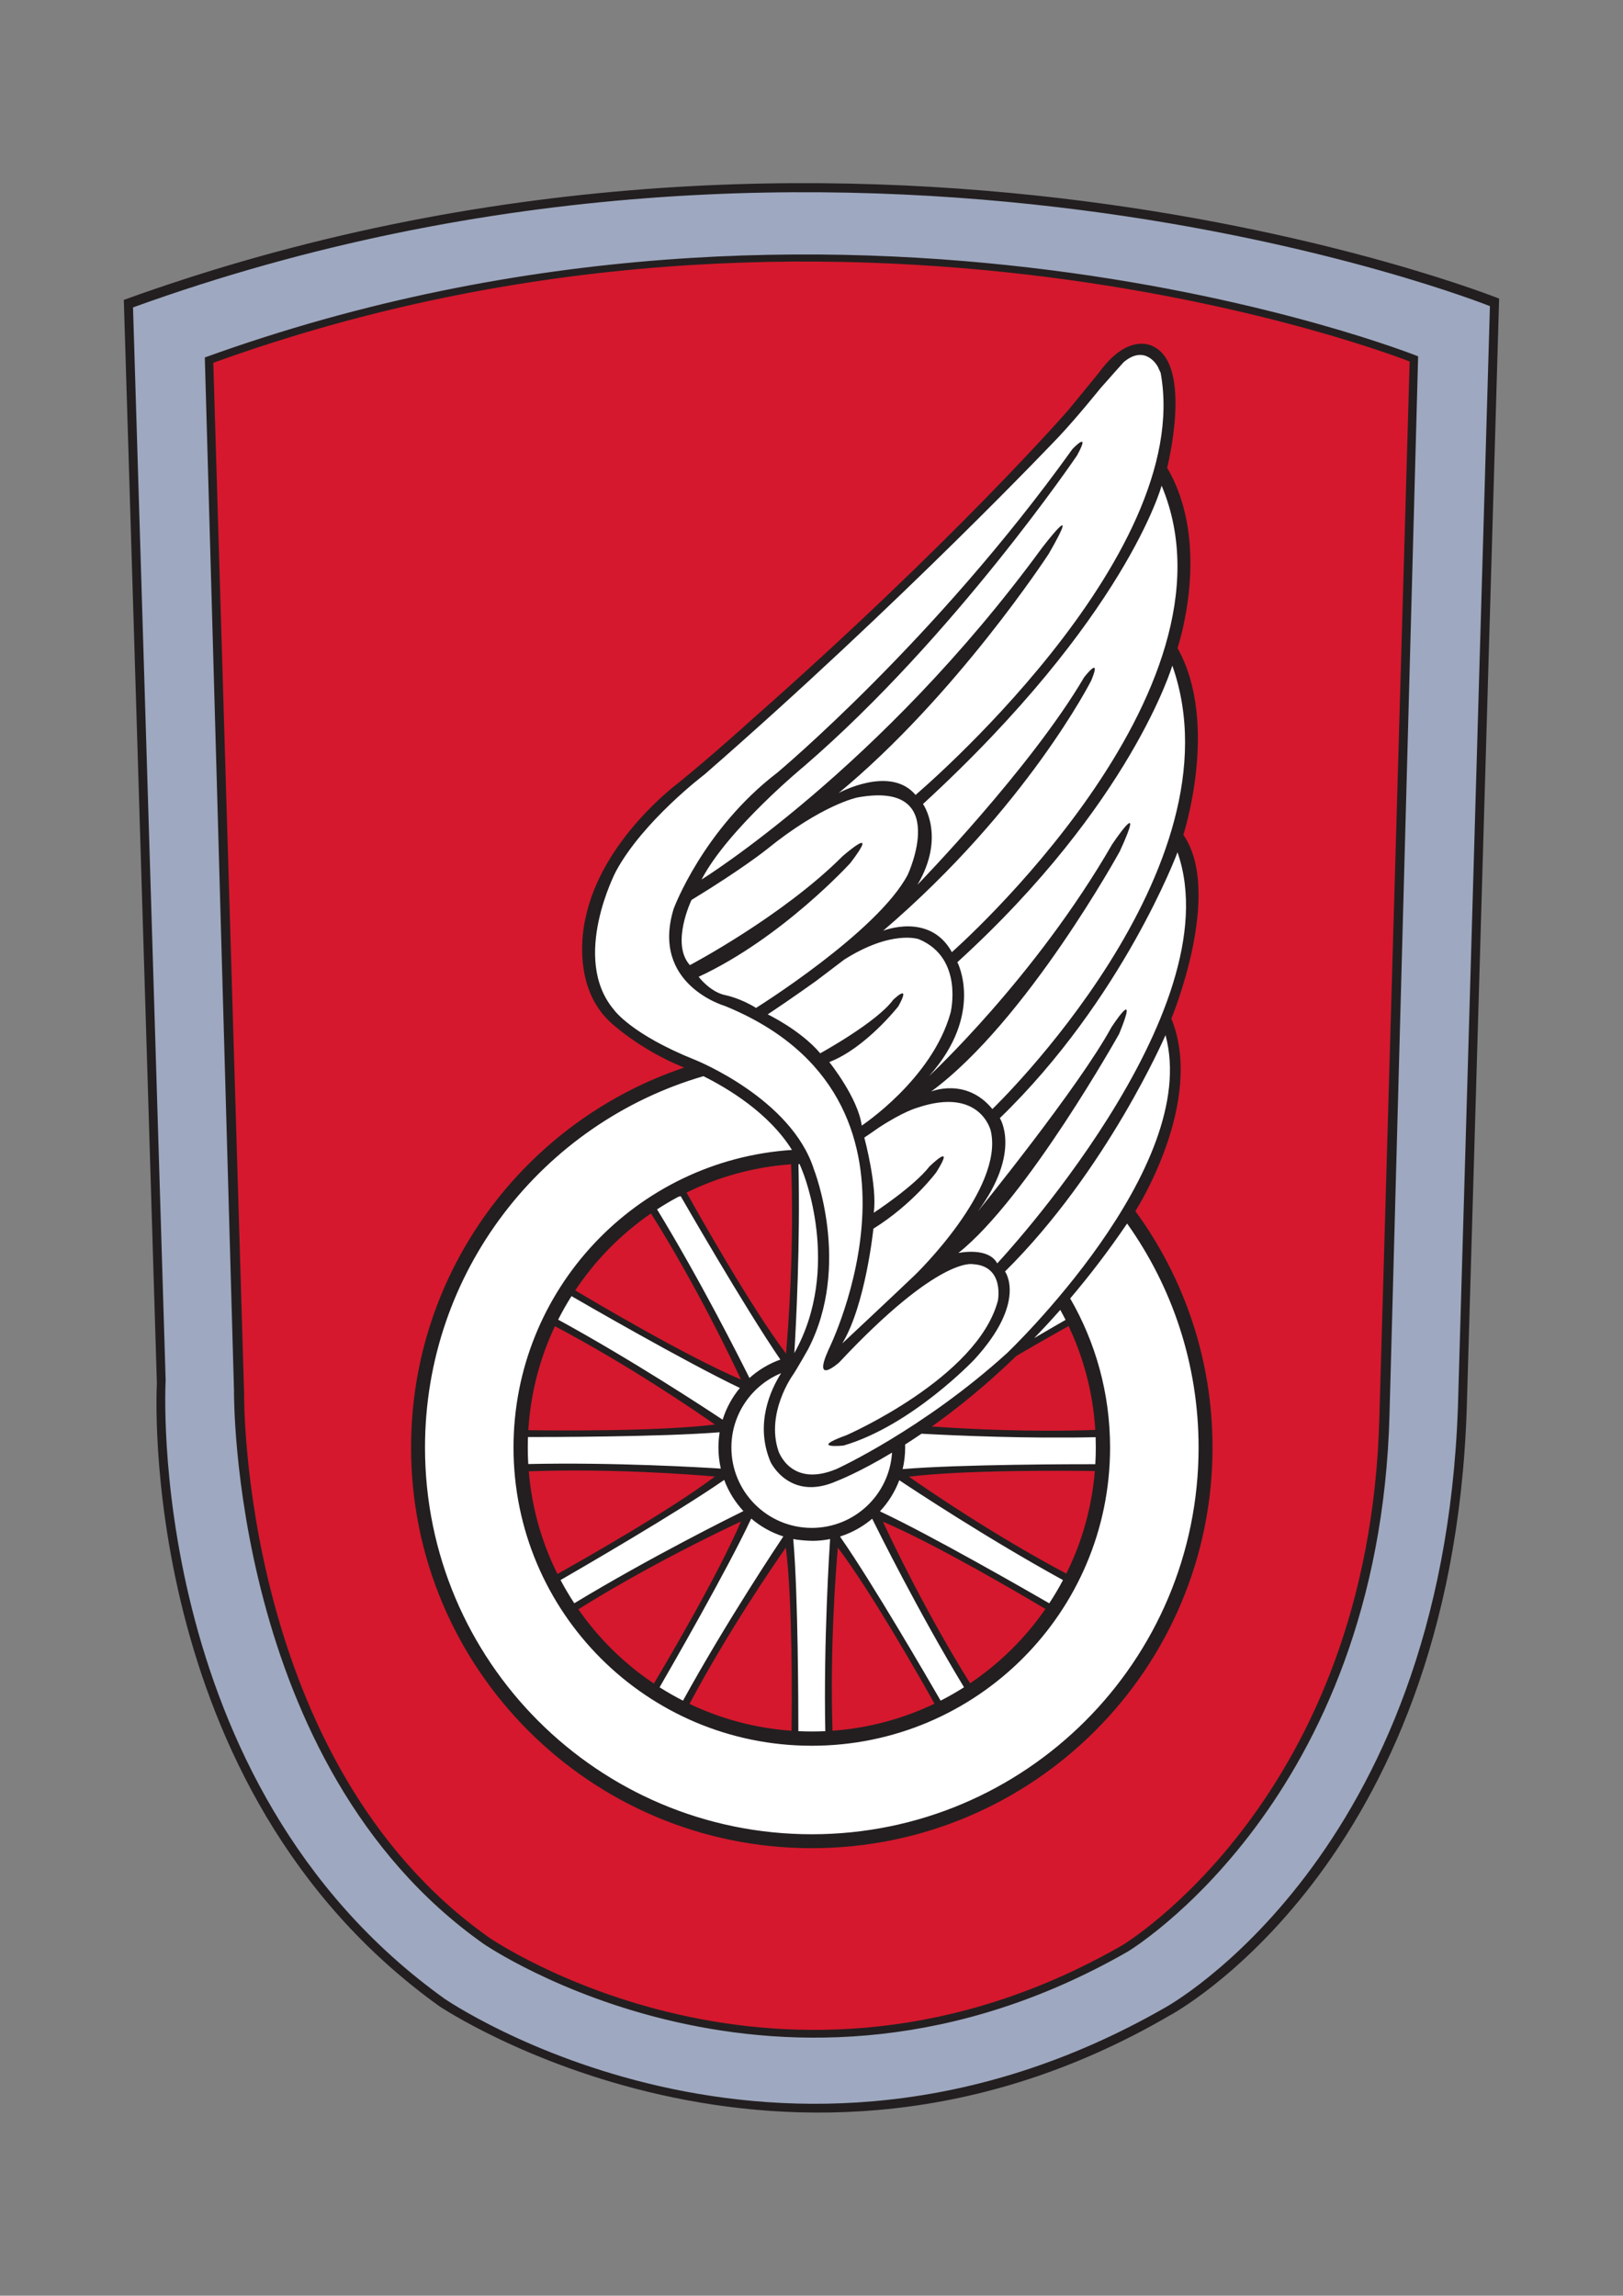 <?xml version="1.0" encoding="UTF-8" standalone="no"?>
<!DOCTYPE svg PUBLIC "-//W3C//DTD SVG 1.1//EN" "http://www.w3.org/Graphics/SVG/1.1/DTD/svg11.dtd">
<svg xmlns="http://www.w3.org/2000/svg" xmlns:xlink="http://www.w3.org/1999/xlink" version="1.1" width="595.22pt" height="842pt" viewBox="0 0 595.22 842">
<rect x="0" y="0" width="595.22" height="842" fill="#808080" stroke="none"/>
<g enable-background="new">
<path transform="matrix(1,0,0,-1,47.153,111.281)" d="M 0 0 L 12.045 -395.338 C 12.045 -395.338 3.542 -543.62 115.009 -623.299 C 115.009 -623.299 238.286 -708.167 380.925 -626.601 C 380.925 -626.601 483.418 -570.966 489.086 -405.003 L 500.893 .471 C 500.893 .471 263.79 95.238 0 0 " fill="#ffffff"/>
<path transform="matrix(1,0,0,-1,47.153,111.281)" d="M 0 0 L 12.045 -395.338 C 12.045 -395.338 3.542 -543.62 115.009 -623.299 C 115.009 -623.299 238.286 -708.167 380.925 -626.601 C 380.925 -626.601 483.418 -570.966 489.086 -405.003 L 500.893 .471 C 500.893 .471 263.79 95.238 0 0 Z M 29.402 -20.631 C 261.381 62.972 471.493 -20.152 471.493 -20.152 L 460.309 -408.923 C 456.668 -549.097 365.19 -603.445 365.19 -603.445 C 239.752 -675.046 131.343 -600.548 131.343 -600.548 C 39.284 -535.727 40.794 -400.439 40.794 -400.439 L 29.402 -20.631 " fill="#9ea8c0"/>
<path transform="matrix(1,0,0,-1,403.944,538.184)" d="M 0 0 C -1.009 -14.948 -5.104 -29.049 -11.651 -41.673 C -39.573 -26.021 -66.077 -8.884 -76.736 -1.866 C -53.581 -.291 -15.601 -.036 0 0 Z M -17.87 -52.148 C -25.866 -64.013 -36.187 -74.181 -48.183 -81.996 C -64.035 -55.244 -77.989 -28.126 -84.075 -16.035 C -63.551 -26.145 -31.874 -44.116 -17.87 -52.148 Z M -58.906 -88.123 C -71.453 -94.359 -85.403 -98.198 -100.159 -99.028 C -100.54 -67.64 -99.02 -36.787 -98.26 -23.658 C -85.598 -42.594 -67.356 -73.594 -58.906 -88.123 Z M -112.361 -99.03 C -127.137 -98.19 -141.105 -94.335 -153.662 -88.074 C -139.729 -64.04 -121.542 -35.375 -114.191 -23.706 C -112.688 -46.478 -112.408 -82.745 -112.361 -99.03 Z M -164.191 -82.053 C -176.278 -74.19 -186.671 -63.941 -194.7 -51.973 C -167.511 -35.811 -139.75 -21.574 -128.175 -15.761 C -138.144 -36.526 -155.984 -68.008 -164.191 -82.053 Z M -200.879 -41.515 C -207.385 -28.915 -211.455 -14.852 -212.453 .054 C -180.724 .473 -149.385 -1.057 -135.886 -1.836 C -154.901 -14.604 -186.96 -33.43 -200.879 -41.515 Z M -212.581 12.369 C -211.869 27.479 -208.006 41.762 -201.636 54.581 C -173.072 38.666 -145.701 20.915 -135.56 14.224 C -158.966 12.673 -196.625 12.409 -212.581 12.369 Z M -195.728 64.961 C -187.767 77.285 -177.331 87.86 -165.122 95.982 C -148.666 68.403 -134.091 40.012 -128.086 28.063 C -149.085 38.325 -182.992 57.638 -195.728 64.961 Z M -154.545 102.169 C -141.715 108.714 -127.386 112.74 -112.205 113.581 C -111.71 81.298 -113.305 49.111 -114.079 35.817 C -127.28 55.506 -146.801 88.822 -154.545 102.169 Z M -10.689 54.324 C -4.362 41.499 -.539 27.219 .138 12.119 C -25.899 11.753 -51.751 12.734 -67.454 13.52 C -50.397 26.021 -43.273 32.083 -34.025 40.605 C -24.451 46.311 -15.928 51.285 -10.689 54.324 Z M -327.389 406.272 C -95.41 489.875 114.702 406.751 114.702 406.751 L 103.518 17.98 C 99.876 -122.194 8.399 -176.542 8.399 -176.542 C -117.039 -248.143 -225.448 -173.645 -225.448 -173.645 C -317.507 -108.823 -315.997 26.464 -315.997 26.464 L -327.389 406.272 Z M -11.204 385.615 C -11.204 385.615 -53.75 338.308 -127.683 272.319 C -127.683 272.319 -139.99 261.082 -153.722 249.846 C -153.722 249.846 -180.84 230.11 -186.726 200.862 C -186.726 200.862 -192.44 177.581 -178.764 164.466 C -178.764 164.466 -168.063 154.301 -151.476 147.702 C -151.476 147.702 -149.79 147.085 -147.066 145.85 C -206.949 128.23 -250.667 72.862 -250.667 7.274 C -250.667 -72.499 -185.998 -137.168 -106.225 -137.168 C -26.452 -137.168 38.217 -72.499 38.217 7.274 C 38.217 39.555 27.625 69.36 9.73 93.409 C 10.225 94.151 10.72 94.889 11.214 95.641 C 11.214 95.641 36.323 133.379 23.838 164.057 C 23.838 164.057 42.53 209.171 27.787 230.573 C 27.787 230.573 41.179 271.476 25.722 299.062 C 25.722 299.062 38.371 336.614 21.724 364.913 C 21.724 364.913 31.205 402.432 18.499 408.516 C 18.499 408.516 11.03 414.509 -.027 399.289 L -11.204 385.615 " fill="#d5182d"/>
<path transform="matrix(1,0,0,-1,45.408,109.996)" d="M 0 0 L 12.127 -397.372 C 12.127 -397.372 3.567 -545.523 115.811 -625.901 C 115.811 -625.901 242.917 -711.274 383.579 -629.23 C 383.579 -629.23 486.786 -574.537 492.493 -407.121 L 504.383 .476 C 504.383 .476 265.627 96.073 0 0 Z M 3.376 -2.756 C 265.447 92.03 501.007 -2.287 501.007 -2.287 L 489.277 -405.835 C 483.645 -571.01 381.819 -626.38 381.819 -626.38 C 240.109 -707.559 117.636 -623.094 117.636 -623.094 C 6.895 -543.794 15.342 -396.217 15.342 -396.217 L 3.376 -2.756 Z M 29.706 -21.114 L 40.406 -400.046 C 40.406 -400.046 38.881 -537.201 131.875 -602.917 C 131.875 -602.917 241.387 -678.442 368.102 -605.854 C 368.102 -605.854 460.508 -550.755 464.187 -408.647 L 474.677 -20.695 C 474.677 -20.695 264.044 63.643 29.706 -21.114 Z M 32.817 -23.068 C 263.043 60.201 471.567 -22.591 471.567 -22.591 L 460.467 -409.808 C 456.853 -549.422 366.067 -603.553 366.067 -603.553 C 241.577 -674.868 133.988 -600.668 133.988 -600.668 C 42.625 -536.105 44.123 -401.358 44.123 -401.358 L 32.817 -23.068 Z M 305.698 -242.917 C 305.698 -242.917 315.686 -261.823 295.354 -284.651 C 295.354 -284.651 334.233 -248.625 362.414 -199.755 C 362.414 -199.755 375.256 -180.494 365.268 -202.252 C 365.268 -202.252 331.024 -264.677 296.067 -290.359 C 296.067 -290.359 308.908 -285.009 318.538 -296.781 C 318.538 -296.781 410.689 -208.317 384.529 -134.122 C 384.529 -134.122 369.549 -184.775 305.698 -242.917 Z M 399.274 -420.914 C 399.274 -502.079 333.475 -567.878 252.31 -567.878 C 171.145 -567.878 105.348 -502.079 105.348 -420.914 C 105.348 -356.111 147.296 -301.113 205.516 -281.569 C 189.001 -274.969 178.354 -264.856 178.354 -264.856 C 163.253 -250.766 169.258 -227.043 169.258 -227.043 C 175.144 -197.794 203.68 -176.926 203.68 -176.926 C 217.412 -165.69 229.719 -154.453 229.719 -154.453 C 304.627 -88.464 346.481 -40.308 346.481 -40.308 L 357.658 -26.634 C 368.715 -11.415 377.634 -17.122 377.634 -17.122 C 392.14 -24.255 382.627 -61.592 382.627 -61.592 C 399.274 -89.891 386.433 -127.701 386.433 -127.701 C 401.89 -155.287 388.573 -196.189 388.573 -196.189 C 403.316 -217.592 384.173 -263.606 384.173 -263.606 C 396.571 -294.07 371.335 -333.672 370.983 -334.221 C 388.769 -358.524 399.274 -388.491 399.274 -420.914 Z M 212.562 -284.722 C 153.57 -301.911 110.46 -356.373 110.46 -420.914 C 110.46 -499.256 173.968 -562.766 252.31 -562.766 C 330.652 -562.766 394.161 -499.256 394.161 -420.914 C 394.161 -390.294 384.45 -361.945 367.951 -338.764 C 361.075 -348.888 354.058 -358.022 347.074 -366.24 C 356.375 -382.325 361.701 -400.997 361.701 -420.913 C 361.701 -481.328 312.725 -530.303 252.31 -530.303 C 191.896 -530.303 142.92 -481.328 142.92 -420.913 C 142.92 -362.944 188.015 -315.516 245.037 -311.772 C 236.539 -298.136 221.392 -289.107 212.562 -284.722 Z M 247.801 -316.918 L 247.416 -317.024 C 248.113 -346.046 246.519 -376.174 245.909 -386.281 C 263.477 -354.888 248.981 -319.788 248.981 -319.788 C 248.625 -318.812 248.228 -317.857 247.801 -316.918 Z M 241.059 -393.651 C 230.355 -398.073 222.823 -408.613 222.823 -420.914 C 222.823 -437.2 236.026 -450.402 252.31 -450.402 C 267.964 -450.402 280.766 -438.205 281.737 -422.796 C 269.323 -430.259 261.466 -433.22 261.466 -433.22 C 244.166 -440.89 237.209 -426.265 237.209 -426.265 C 231.278 -412.338 237.279 -399.626 241.059 -393.651 Z M 296.343 -413.209 C 309.446 -414.137 332.448 -415.324 356.272 -414.46 C 355.443 -400.899 352.016 -388.041 346.486 -376.372 C 343.456 -378.06 336.13 -382.171 327.331 -387.332 C 316.228 -398.084 305.648 -406.593 296.343 -413.209 Z M 333.868 -380.794 C 339.876 -377.273 344.226 -374.766 345.377 -374.104 C 344.754 -372.867 344.107 -371.644 343.437 -370.437 C 340.229 -374.076 337.033 -377.527 333.868 -380.794 Z M 240.779 -388.664 C 227.485 -369.261 204.236 -328.736 204.236 -328.736 L 203.356 -328.966 C 200.687 -330.39 198.088 -331.927 195.564 -333.571 C 211.367 -359.485 225.607 -387.698 229.448 -395.425 C 232.719 -392.49 236.557 -390.174 240.779 -388.664 Z M 225.937 -399.075 C 205.565 -389.358 166.923 -366.981 164.184 -365.392 C 162.422 -368.182 160.789 -371.062 159.293 -374.022 C 186.346 -388.814 213.098 -406.392 219.611 -410.722 C 220.953 -406.412 223.124 -402.467 225.937 -399.075 Z M 218.521 -415.323 C 197.069 -417.067 154.361 -417.081 148.229 -417.073 C 148.181 -418.347 148.152 -419.627 148.152 -420.913 C 148.152 -422.949 148.211 -424.971 148.326 -426.978 C 179.857 -426.279 212.408 -428.232 218.945 -428.654 C 218.37 -426.167 218.067 -423.576 218.067 -420.914 C 218.067 -419.01 218.222 -417.142 218.521 -415.323 Z M 220.186 -432.798 C 203.144 -444.656 167.004 -465.59 160.172 -469.529 C 161.718 -472.453 163.401 -475.292 165.209 -478.043 C 192.924 -461.248 222.814 -446.401 227.23 -444.226 C 224.183 -440.949 221.769 -437.075 220.186 -432.798 Z M 229.986 -447.197 C 221.381 -465.58 200.978 -501.096 196.491 -508.863 C 199.265 -510.627 202.13 -512.261 205.074 -513.762 C 221.077 -484.686 239.992 -456.344 241.875 -453.536 C 237.507 -452.139 233.52 -449.891 230.11 -446.985 L 229.986 -447.197 Z M 245.556 -455.016 C 247.281 -475.082 247.381 -515.568 247.38 -524.954 C 249.014 -525.031 250.658 -525.073 252.31 -525.073 C 253.97 -525.073 255.62 -525.033 257.26 -524.956 C 256.588 -491.611 258.822 -457.486 259.024 -454.498 C 257.03 -454.894 254.975 -455.116 252.873 -455.15 C 250.64 -455.124 248.786 -454.969 246.557 -454.673 C 246.215 -454.615 245.873 -454.552 245.534 -454.484 L 245.556 -455.016 Z M 262.947 -454.003 C 274.523 -470.587 294.977 -505.826 299.556 -513.759 C 302.499 -512.258 305.363 -510.623 308.137 -508.858 C 291.217 -480.889 276.325 -450.828 274.456 -447.031 C 271.616 -449.442 268.378 -451.399 264.854 -452.787 C 264.133 -453.054 263.423 -453.321 262.69 -453.553 L 262.947 -454.003 Z M 277.504 -444.429 C 296.075 -453.123 332.131 -473.857 339.398 -478.056 C 341.206 -475.306 342.888 -472.466 344.434 -469.543 C 316.581 -454.24 289.301 -436.186 284.393 -432.909 C 282.796 -437.178 280.372 -441.045 277.316 -444.31 L 277.504 -444.429 Z M 285.632 -428.834 C 306.664 -427.061 349.393 -427.029 356.286 -427.036 C 356.405 -425.01 356.47 -422.969 356.47 -420.913 C 356.47 -419.647 356.447 -418.387 356.402 -417.132 C 331.138 -417.692 305.217 -416.549 292.546 -415.856 C 290.466 -417.276 288.458 -418.598 286.536 -419.823 C 286.548 -420.185 286.554 -420.549 286.554 -420.914 C 286.554 -423.64 286.235 -426.292 285.632 -428.834 Z M 242.854 -386.475 C 243.641 -377.517 245.924 -347.846 244.724 -317.034 C 231.044 -318.019 218.098 -321.648 206.39 -327.41 C 209.874 -333.682 229.482 -368.687 242.854 -386.475 Z M 226.338 -395.996 C 222.547 -387.861 209.729 -361.106 193.328 -335.067 C 182.373 -342.609 172.932 -352.195 165.557 -363.274 C 172.523 -367.445 206.204 -387.423 226.338 -395.996 Z M 216.793 -412.497 C 209.474 -407.369 185.185 -390.738 158.113 -376.432 C 152.586 -388.112 149.168 -400.985 148.35 -414.56 C 157.562 -414.698 195.53 -415.084 216.793 -412.497 Z M 216.782 -431.562 C 207.939 -430.785 178.904 -428.55 148.514 -429.647 C 149.63 -443.083 153.297 -455.794 159.028 -467.296 C 167.849 -462.369 199.989 -444.185 216.782 -431.562 Z M 226.302 -448.078 C 218.305 -451.804 192.317 -464.254 166.701 -480.255 C 174.144 -490.972 183.548 -500.225 194.395 -507.494 C 199.887 -498.274 218.195 -467.118 226.302 -448.078 Z M 242.804 -457.623 C 237.762 -464.818 221.601 -488.418 207.462 -514.939 C 218.933 -520.42 231.561 -523.867 244.883 -524.806 C 245.03 -513.801 245.286 -478.023 242.804 -457.623 Z M 261.868 -457.634 C 261.101 -466.371 258.909 -494.812 259.915 -524.799 C 273.231 -523.838 285.853 -520.372 297.313 -514.872 C 292.001 -505.376 274.257 -474.114 261.868 -457.634 Z M 278.384 -448.113 C 282.095 -456.078 294.457 -481.885 310.363 -507.399 C 321.187 -500.117 330.571 -490.857 337.994 -480.136 C 329.025 -474.789 297.56 -456.278 278.384 -448.113 Z M 287.929 -431.612 C 295.161 -436.68 318.967 -452.98 345.653 -467.17 C 351.363 -455.673 355.01 -442.97 356.111 -429.546 C 346.47 -429.405 308.999 -429.048 287.929 -431.612 Z M 321.274 -300.109 C 321.274 -300.109 329.359 -312.476 313.189 -334.353 C 313.189 -334.353 350.286 -288.695 362.176 -266.817 C 362.176 -266.817 372.64 -250.645 365.031 -269.195 C 365.031 -269.195 331.262 -329.598 306.055 -349.573 C 306.055 -349.573 316.993 -347.195 320.322 -353.378 C 320.322 -353.378 406.884 -261.11 386.433 -202.61 C 386.433 -202.61 366.457 -256.353 321.274 -300.109 Z M 271.573 -307.244 C 271.573 -307.244 276.448 -325.317 275.02 -334.829 C 275.02 -334.829 289.765 -325.199 295.472 -317.826 C 295.472 -317.826 305.341 -308.194 297.969 -319.966 C 297.969 -319.966 289.407 -331.619 274.901 -340.655 C 274.901 -340.655 272.049 -368.598 263.487 -382.747 C 263.487 -382.747 281.916 -365.507 290.121 -357.658 C 290.121 -357.658 322.939 -326.03 317.945 -304.747 C 317.945 -304.747 314.141 -288.457 290.954 -296.305 C 290.954 -296.305 285.96 -297.613 276.566 -303.794 C 276.566 -303.794 274.069 -305.578 271.573 -307.244 Z M 236.14 -262.061 C 236.14 -262.061 248.149 -267.768 255.403 -276.33 C 255.403 -276.33 276.21 -264.915 282.155 -256.709 C 282.155 -256.709 289.051 -250.051 284.057 -259.088 C 284.057 -259.088 272.048 -274.427 258.731 -279.54 C 258.731 -279.54 269.314 -292.738 270.622 -302.844 C 270.622 -302.844 296.424 -285.841 303.201 -261.466 C 303.201 -261.466 308.195 -241.372 291.548 -234.475 C 291.548 -234.475 281.678 -230.907 264.201 -241.966 C 264.201 -241.966 258.731 -246.129 253.856 -249.815 C 253.856 -249.815 244.581 -256.472 236.14 -262.061 Z M 208.198 -220.088 C 208.198 -220.088 200.47 -236.141 207.604 -243.988 C 207.604 -243.988 241.491 -226.153 263.606 -204.036 C 263.606 -204.036 277.875 -191.552 266.46 -206.533 C 266.46 -206.533 241.491 -234 210.814 -248.269 C 210.814 -248.269 215.094 -253.975 220.802 -255.046 C 220.802 -255.046 226.153 -256.115 231.86 -259.683 C 231.86 -259.683 276.449 -231.86 287.506 -210.814 C 287.506 -210.814 303.677 -176.094 268.957 -182.515 C 268.957 -182.515 255.997 -185.13 235.783 -201.538 C 235.783 -201.538 227.103 -208.555 208.198 -220.088 Z M 379.179 -24.435 C 379.179 -24.435 374.72 -16.052 366.694 -22.83 C 366.694 -22.83 361.344 -28.774 358.134 -32.46 C 358.134 -32.46 349.215 -43.519 342.795 -50.297 C 342.795 -50.297 285.366 -110.936 212.954 -174.072 C 212.954 -174.072 190.482 -191.075 180.493 -209.565 C 180.493 -209.565 163.727 -241.492 179.78 -260.397 C 179.78 -260.397 185.963 -269.314 209.566 -278.766 C 209.566 -278.766 244.819 -292.856 253.084 -318.897 C 253.084 -318.897 266.995 -354.032 250.944 -384.887 C 250.944 -384.887 246.842 -392.2 245.237 -394.518 C 245.237 -394.518 235.426 -408.251 240.064 -422.162 C 240.064 -422.162 244.522 -435.896 261.466 -428.761 C 261.466 -428.761 293.035 -414.315 323.889 -386.314 C 323.889 -386.314 395.232 -318.539 382.034 -269.67 C 382.034 -269.67 360.631 -319.252 323.176 -356.35 C 323.176 -356.35 331.381 -367.408 311.941 -388.632 C 311.941 -388.632 289.052 -412.829 263.963 -420.201 C 263.963 -420.201 250.765 -421.567 265.032 -416.396 C 265.032 -416.396 313.07 -395.41 320.561 -367.051 C 320.561 -367.051 323.058 -354.329 311.405 -353.676 C 311.405 -353.676 299.04 -350.524 262.358 -389.703 C 262.358 -389.703 252.37 -398.62 258.433 -385.064 C 258.433 -385.064 304.271 -293.213 220.445 -258.969 C 220.445 -258.969 193.097 -251.122 201.658 -223.299 C 201.658 -223.299 212.36 -194.287 239.706 -173.359 C 239.706 -173.359 297.493 -125.086 347.907 -54.696 C 347.907 -54.696 354.923 -47.323 349.573 -57.072 C 349.573 -57.072 304.627 -123.421 249.695 -170.862 C 249.695 -170.862 221.514 -194.048 211.884 -212.598 C 211.884 -212.598 277.517 -171.932 336.73 -90.96 C 336.73 -90.96 351.951 -70.986 339.227 -93.101 C 339.227 -93.101 305.342 -145.181 262.18 -180.85 C 262.18 -180.85 281.085 -170.506 290.36 -181.563 C 290.36 -181.563 392.735 -94.885 380.25 -26.753 L 379.179 -24.435 Z M 293.094 -184.893 C 293.094 -184.893 301.535 -196.784 291.073 -214.5 C 291.073 -214.5 332.689 -171.695 352.188 -138.402 C 352.188 -138.402 358.847 -129.841 354.804 -139.592 C 354.804 -139.592 331.262 -186.201 278.469 -231.384 C 278.469 -231.384 295.591 -224.487 303.677 -239.231 C 303.677 -239.231 412.354 -143.754 380.606 -68.13 C 380.606 -68.13 367.526 -116.524 293.094 -184.893 " fill="#231f20"/>
</g>
</svg>
